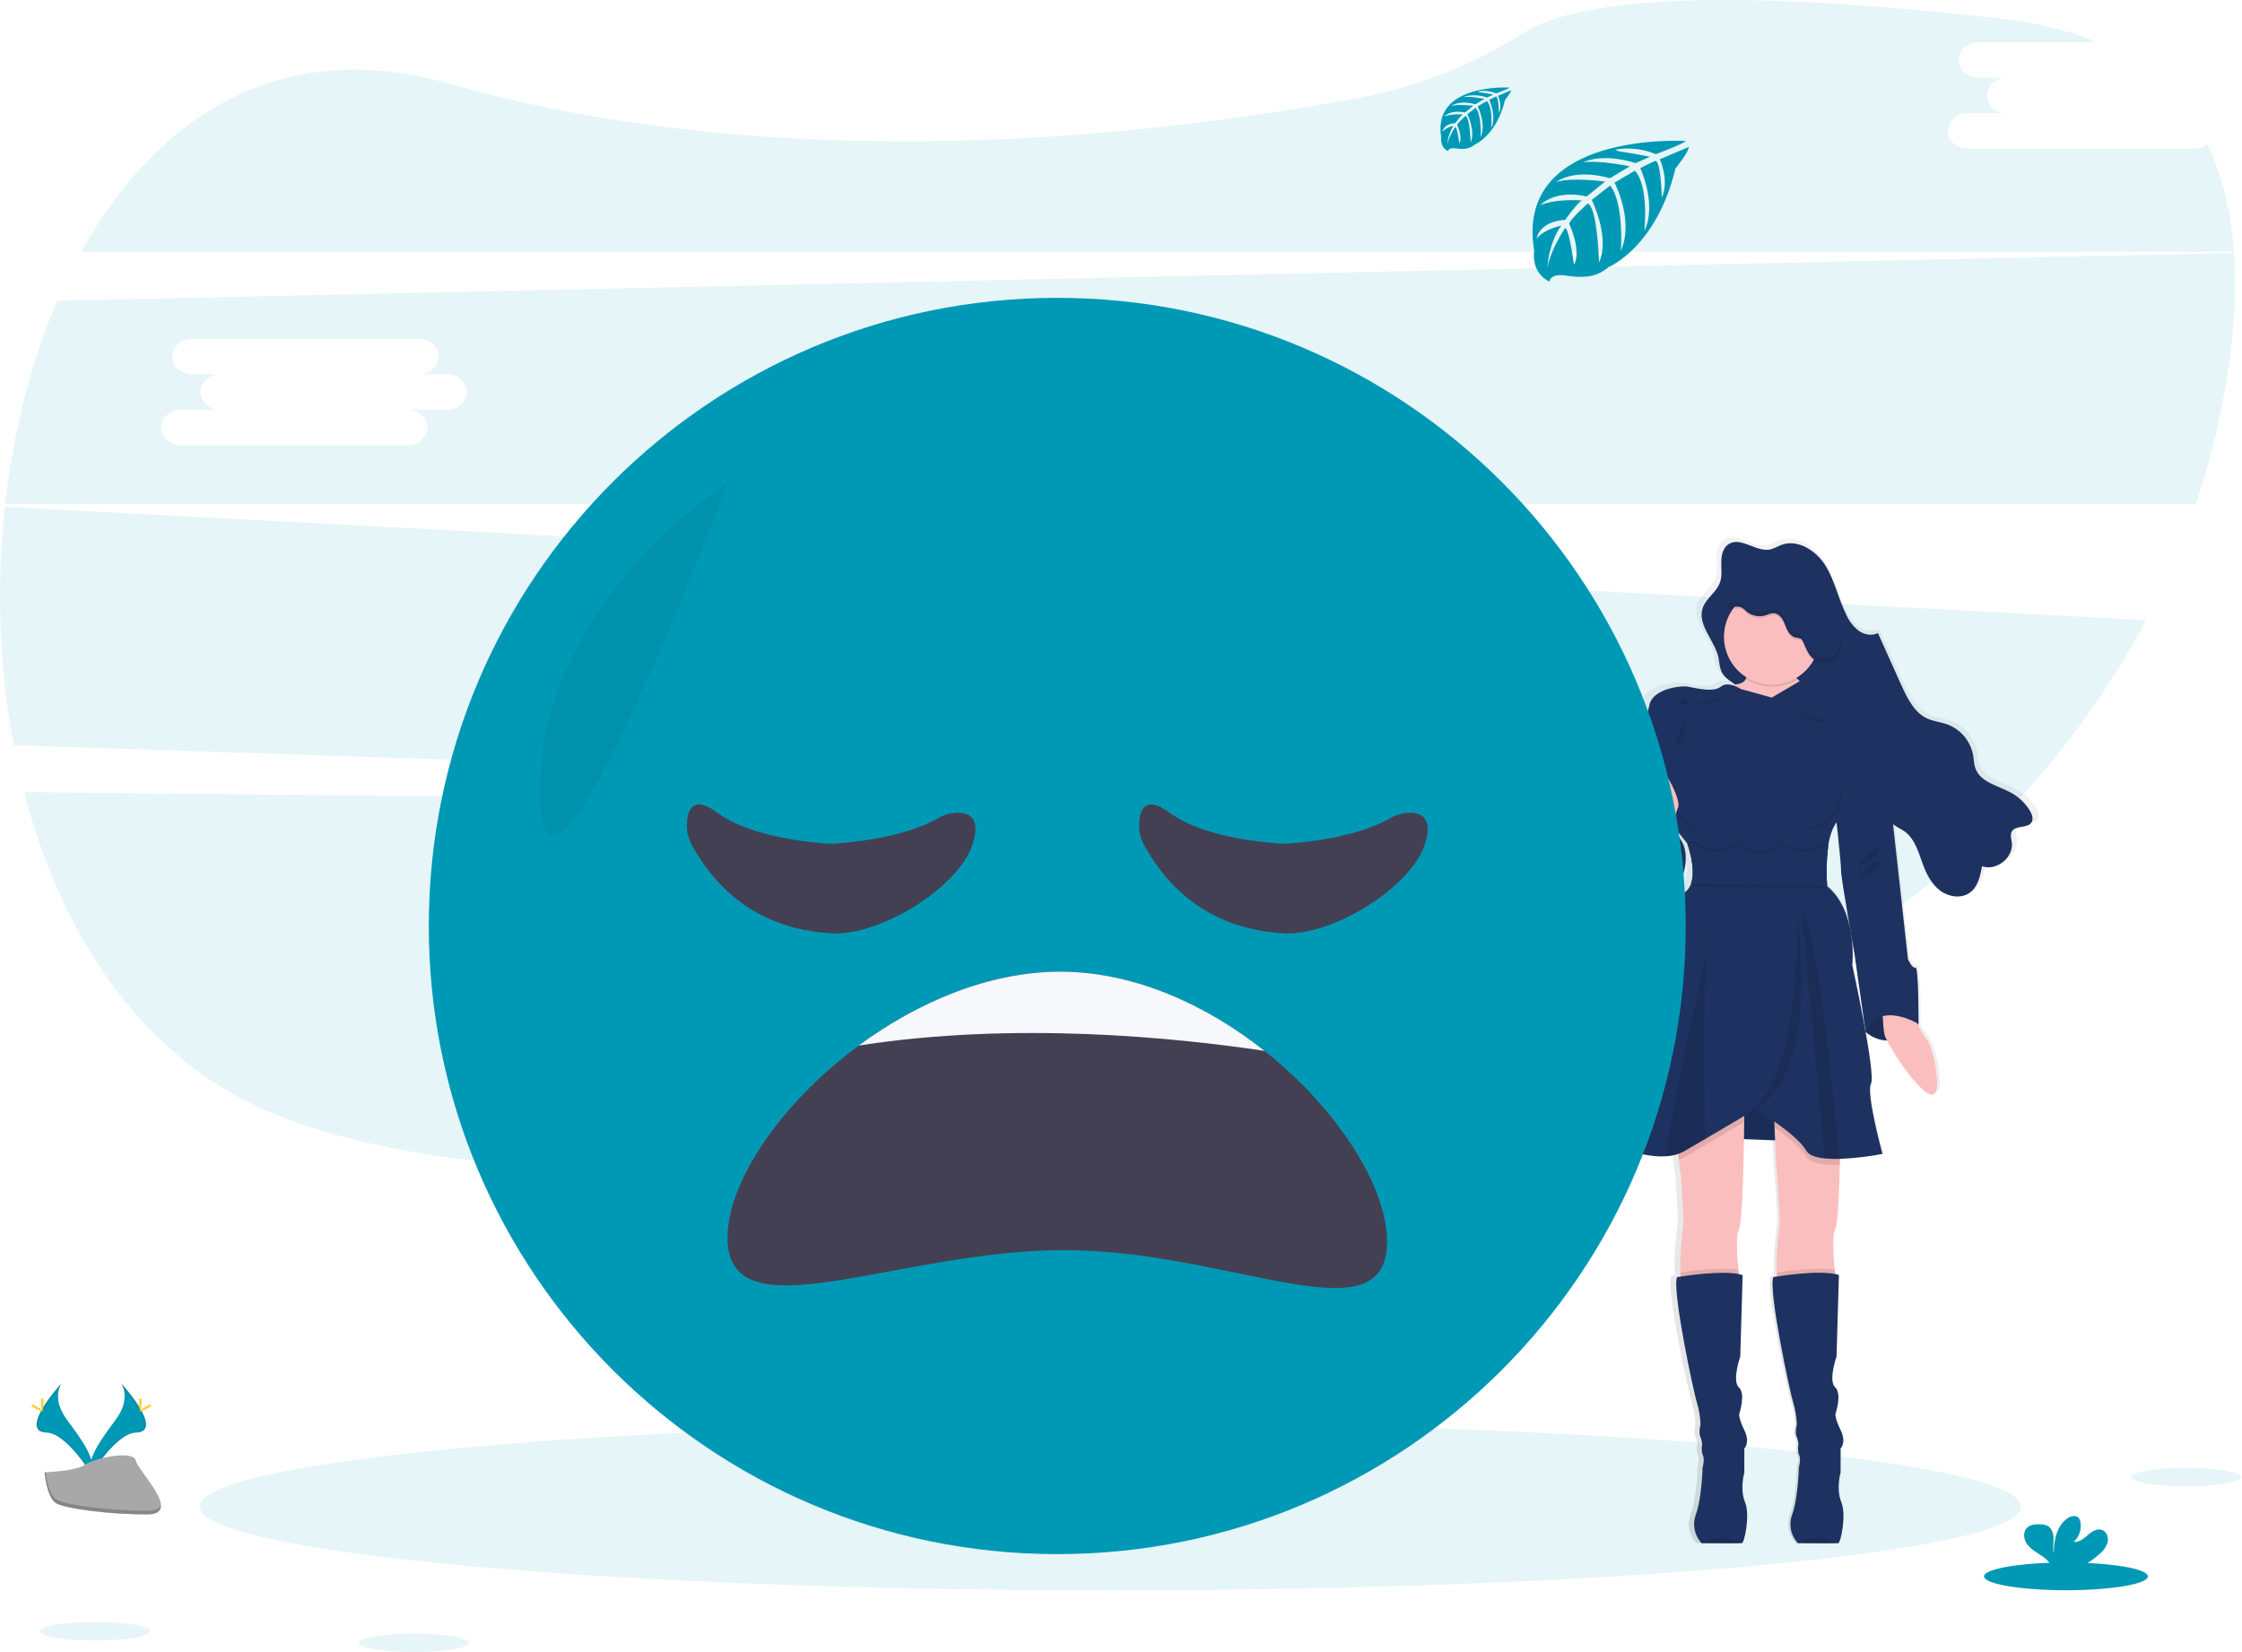<svg width="304" height="224" viewBox="0 0 304 224" fill="none" xmlns="http://www.w3.org/2000/svg">
<g clip-path="url(#clip0)">
<path opacity="0.1" d="M3.271 107.394C8.07 125.926 18.218 141.946 34.256 149.712C67.596 165.85 142.788 157.527 198.906 147.972C227.935 143.031 253.45 129.393 271.985 110.201L3.271 107.394Z" fill="#0099B5"/>
<path opacity="0.1" d="M297.551 20.161H266.76C265.298 20.161 264.1 19.079 264.1 17.756C264.1 16.434 265.298 15.349 266.76 15.349H272.085C270.621 15.349 269.425 14.267 269.425 12.942C269.425 11.617 270.621 10.537 272.085 10.537H268.284C266.82 10.537 265.622 9.455 265.622 8.13C265.622 6.805 266.82 5.726 268.284 5.726H284.355C280.789 4.227 276.621 3.161 271.817 2.601C227.994 -2.487 212.349 0.878 206.83 4.337C199.95 8.702 192.309 11.731 184.306 13.265C157.269 18.309 106.706 24.377 60.877 11.332C38.099 4.837 21.169 15.799 11.023 34.124H302.898C302.517 28.799 301.376 23.88 299.283 19.576C298.787 19.958 298.177 20.164 297.551 20.161Z" fill="#0099B5"/>
<path opacity="0.1" d="M0.661 68.712C-0.522 79.49 -0.12 90.383 1.854 101.044L272.192 109.986C279.633 102.272 285.956 93.554 290.975 84.086L0.661 68.712ZM107.583 91.777H102.26C103.724 91.777 104.922 92.862 104.922 94.184C104.922 95.506 103.724 96.589 102.26 96.589H71.469C70.007 96.589 68.809 95.506 68.809 94.184C68.809 92.862 70.007 91.777 71.469 91.777H76.794C75.33 91.777 74.134 90.695 74.134 89.372C74.134 88.05 75.33 86.965 76.794 86.965H72.991C71.527 86.965 70.328 85.883 70.328 84.561C70.328 83.238 71.527 82.153 72.991 82.153H103.782C105.246 82.153 106.442 83.235 106.442 84.561C106.442 85.886 105.246 86.965 103.782 86.965H107.583C109.047 86.965 110.243 88.047 110.243 89.372C110.243 90.697 109.047 91.777 107.583 91.777Z" fill="#0099B5"/>
<path opacity="0.1" d="M302.911 34.29L7.768 40.777C4.177 49.123 1.796 58.559 0.699 68.337H297.74C299.673 62.616 301.107 56.739 302.027 50.771C302.913 45.026 303.267 39.469 302.911 34.29ZM60.624 55.56H55.301C56.765 55.56 57.964 56.645 57.964 57.968C57.964 59.29 56.765 60.375 55.301 60.375H24.51C23.049 60.375 21.85 59.29 21.85 57.968C21.85 56.645 23.049 55.56 24.51 55.56H29.836C28.372 55.56 27.176 54.478 27.176 53.156C27.176 51.834 28.372 50.749 29.836 50.749H26.032C24.568 50.749 23.369 49.667 23.369 48.344C23.369 47.022 24.568 45.937 26.032 45.937H56.823C58.287 45.937 59.483 47.019 59.483 48.344C59.483 49.669 58.287 50.749 56.823 50.749H60.624C62.088 50.749 63.284 51.834 63.284 53.156C63.284 54.478 62.088 55.56 60.624 55.56Z" fill="#0099B5"/>
<path opacity="0.1" d="M150.566 215.627C218.755 215.627 274.033 210.545 274.033 204.276C274.033 198.006 218.755 192.924 150.566 192.924C82.376 192.924 27.098 198.006 27.098 204.276C27.098 210.545 82.376 215.627 150.566 215.627Z" fill="#0099B5"/>
<path d="M276.404 110.513C276.403 110.494 276.403 110.475 276.404 110.455C276.404 110.425 276.404 110.398 276.404 110.37C276.349 110.054 276.23 109.752 276.054 109.484C275.422 108.473 274.541 107.64 273.496 107.065C271.673 106.066 269.167 105.638 268.438 103.731C268.214 103.14 268.209 102.497 268.098 101.878C267.905 100.915 267.461 100.019 266.812 99.281C266.163 98.543 265.331 97.989 264.4 97.674C263.532 97.384 262.596 97.304 261.753 96.945C259.869 96.144 258.875 94.171 258.033 92.346C256.942 89.99 255.852 87.633 254.762 85.276C253.933 85.693 252.862 85.497 252.085 84.975C251.337 84.418 250.742 83.683 250.353 82.835C249.229 80.654 248.746 78.184 247.425 76.108C246.105 74.032 243.467 72.392 241.136 73.295C240.681 73.522 240.21 73.717 239.727 73.877C237.73 74.344 235.52 72.063 233.81 73.171C233.526 73.353 233.295 73.606 233.139 73.905C233.137 73.886 233.137 73.868 233.139 73.85C232.917 74.299 232.792 74.79 232.774 75.291C232.774 75.393 232.774 75.492 232.774 75.589C232.774 75.605 232.774 75.622 232.774 75.638C232.774 76.036 232.799 76.439 232.805 76.842C232.811 77.181 232.785 77.519 232.727 77.853V77.825C232.695 78.013 232.647 78.197 232.584 78.377C232.139 79.57 230.907 80.351 230.33 81.472V81.416C230.265 81.538 230.208 81.665 230.161 81.795C230.059 82.088 230.005 82.397 230.004 82.708C229.954 84.815 232.189 86.797 232.448 89.058C232.634 90.659 233.001 91.172 234.363 92.078L234.661 92.277C234.542 92.277 234.421 92.293 234.285 92.296C234.232 92.297 234.18 92.303 234.128 92.313C233.888 92.246 233.636 92.234 233.39 92.278C233.145 92.32 232.912 92.417 232.708 92.561C231.664 93.389 229.194 92.752 228.098 92.561C227.001 92.371 223.245 92.884 222.72 94.966C222.195 97.047 221.294 101.343 221.294 101.343C221.294 101.343 221.294 104.067 220.96 104.575C220.947 104.611 220.947 104.65 220.96 104.686C220.96 105.45 220.988 110.047 220.248 111.231C220.065 111.507 220.079 112.117 220.214 112.868C219.435 113.87 218.703 115.041 218.833 115.808C219.071 117.379 222.258 122.318 226.827 119.673C226.827 119.673 229.427 114.922 226.156 112.396L226.297 111.844C227.286 113.059 228.018 113.931 228.018 113.931C228.018 113.931 228.056 114.033 228.117 114.207H228.018C228.445 115.368 228.703 116.584 228.786 117.818C228.773 118.271 228.691 118.718 228.543 119.146H228.628C228.603 119.24 228.576 119.334 228.543 119.422C228.382 119.888 228.082 120.294 227.684 120.584C225.399 122.202 222.783 133.755 222.783 133.755C222.783 133.755 217.601 152.431 216.565 153.494C215.709 154.366 221.09 156.823 225.128 156.53C225.692 156.497 226.249 156.391 226.786 156.216C226.811 156.492 226.838 156.768 226.866 157.019C226.952 157.847 227.04 158.615 227.095 158.855C227.239 159.457 227.523 165.602 227.523 165.602C227.523 165.602 226.94 169.594 227.081 172.371C227.081 172.561 227.106 172.743 227.123 172.923L226.62 173C225.858 174.712 228.998 188.993 229.427 190.193C229.71 191.14 229.87 192.119 229.902 193.106C229.902 193.106 229.625 194.122 229.855 194.677C229.997 195.016 230.091 195.374 230.131 195.74C230.131 195.74 229.943 196.662 230.228 197.263C230.512 197.865 230.181 198.92 230.181 198.92C230.181 198.92 230.087 203.08 229.23 205.344C228.997 205.953 228.929 206.613 229.034 207.257C229.138 207.9 229.411 208.505 229.824 209.01C229.884 209.089 229.948 209.163 230.018 209.233C230.018 209.233 234.741 209.272 235.573 209.233H235.68C236.015 209.187 236.871 205.443 236.108 203.64C235.346 201.838 236.015 199.618 236.015 199.618V196.339C236.015 196.339 236.871 195.549 236.015 193.854C235.158 192.159 235.299 191.645 235.299 191.645C235.299 191.645 236.252 188.918 235.252 188.04C234.252 187.162 235.443 183.833 235.443 183.833L235.78 172.735C235.603 172.678 235.423 172.632 235.241 172.597C235.222 172.415 235.202 172.227 235.183 172.028C234.987 170.019 234.818 167.286 235.255 166.507C235.691 165.729 235.901 158.932 235.97 154.209L240.324 154.374C240.415 156.583 240.511 158.598 240.572 158.855C240.716 159.457 241.003 165.602 241.003 165.602C241.003 165.602 240.418 169.594 240.558 172.371C240.558 172.561 240.583 172.743 240.6 172.923L240.097 173C239.335 174.712 242.475 188.993 242.904 190.193C243.187 191.14 243.348 192.119 243.381 193.106C243.381 193.106 243.105 194.122 243.332 194.677C243.475 195.016 243.568 195.374 243.608 195.74C243.608 195.74 243.42 196.662 243.705 197.263C243.989 197.865 243.658 198.92 243.658 198.92C243.658 198.92 243.564 203.08 242.707 205.344C242.478 205.954 242.414 206.614 242.522 207.256C242.629 207.899 242.905 208.502 243.321 209.004C243.38 209.083 243.445 209.158 243.514 209.228C243.514 209.228 248.238 209.267 249.069 209.228H249.177C249.511 209.181 250.367 205.438 249.605 203.635C248.842 201.832 249.511 199.613 249.511 199.613V196.339C249.511 196.339 250.367 195.549 249.511 193.854C248.655 192.159 248.796 191.645 248.796 191.645C248.796 191.645 249.749 188.918 248.749 188.04C247.749 187.162 248.939 183.833 248.939 183.833L249.282 172.735C249.101 172.677 248.916 172.631 248.729 172.597C248.71 172.415 248.691 172.227 248.671 172.028C248.475 170.019 248.307 167.286 248.743 166.507C249.094 165.87 249.296 161.762 249.387 157.751C249.387 157.474 249.387 157.198 249.409 156.922C251.409 156.839 253.401 156.616 255.37 156.254C255.37 156.254 253.041 148.025 253.754 146.686C254.06 146.109 253.618 143.036 253.014 139.726C253.857 140.409 254.906 140.788 255.991 140.803C257.033 142.805 260.201 147.409 261.985 148.119C264.079 148.947 262.507 141.604 261.51 140.541C261.038 139.96 260.641 139.323 260.328 138.644C260.356 138.611 260.386 138.583 260.414 138.553C260.441 138.523 260.463 130.741 259.985 130.881C259.508 131.022 258.939 129.725 258.939 129.725L257.464 116.786L256.845 111.369C257.361 111.75 257.975 111.993 258.502 112.371C259.939 113.423 260.408 115.27 261.038 116.904C261.557 118.249 262.286 119.582 263.482 120.427C264.679 121.272 266.433 121.495 267.626 120.639C268.731 119.836 269.057 118.387 269.3 117.064C271.305 117.768 273.739 115.886 273.479 113.829C273.416 113.321 273.228 112.766 273.493 112.322C274.023 111.444 275.703 111.954 276.255 111.088C276.348 110.938 276.396 110.764 276.393 110.588C276.402 110.549 276.404 110.533 276.404 110.513ZM249.58 117.63C249.55 118.125 250.229 122.094 250.782 125.236C250.329 123.279 249.42 121.189 247.63 119.756C247.63 119.756 247.63 119.657 247.608 119.48H247.63C247.63 119.48 247.555 118.69 247.544 117.567C247.547 116.571 247.621 115.576 247.765 114.591V114.566H247.729C247.729 114.483 247.751 114.398 247.765 114.315C247.875 113.483 248.101 112.671 248.436 111.902C248.585 111.601 248.756 111.311 248.947 111.035C249.243 113.705 249.608 117.131 249.58 117.63ZM251.066 126.829C251.309 128.184 251.483 129.137 251.483 129.137L252.95 139.202V139.249C252.16 135 251.152 130.522 251.152 130.522C251.255 129.292 251.226 128.053 251.066 126.829Z" fill="url(#paint0_linear)"/>
<path d="M233.089 89.61C232.813 87.059 230.05 84.859 230.879 82.433C231.329 81.11 232.738 80.301 233.213 78.987C233.528 78.12 233.387 77.168 233.39 76.246C233.393 75.324 233.608 74.294 234.376 73.784C236.033 72.679 238.166 74.951 240.1 74.487C240.567 74.328 241.022 74.134 241.461 73.908C243.718 73.01 246.27 74.645 247.538 76.71C248.806 78.775 249.281 81.237 250.37 83.407C250.741 84.245 251.317 84.977 252.044 85.535C252.795 86.055 253.822 86.251 254.635 85.836L257.797 92.876C258.626 94.69 259.576 96.655 261.388 97.453C262.2 97.809 263.106 97.889 263.946 98.179C264.859 98.501 265.671 99.056 266.301 99.79C266.931 100.525 267.358 101.411 267.537 102.361C267.645 102.98 267.648 103.62 267.866 104.208C268.57 106.108 270.993 106.533 272.758 107.521C273.779 108.097 274.635 108.924 275.244 109.926C275.52 110.403 275.758 111.03 275.462 111.499C274.929 112.36 273.308 111.853 272.794 112.728C272.534 113.169 272.716 113.721 272.794 114.229C273.045 116.275 270.689 118.15 268.75 117.448C268.515 118.765 268.197 120.209 267.131 121.007C265.985 121.863 264.286 121.636 263.129 120.797C261.971 119.958 261.27 118.63 260.767 117.291C260.156 115.662 259.701 113.824 258.311 112.777C257.808 112.402 257.206 112.159 256.715 111.781C255.61 110.936 255.057 109.542 254.662 108.192C254.151 106.508 253.745 104.777 253.005 103.187C252.265 101.597 251.093 100.117 249.488 99.391C247.983 98.715 246.248 98.759 244.693 98.21C242.017 97.265 240.036 95.016 237.373 93.955C236.522 93.598 235.715 93.142 234.97 92.597C233.63 91.716 233.266 91.206 233.089 89.61Z" fill="#1E3261"/>
<g opacity="0.1">
<path opacity="0.1" d="M233.338 78.446C233.395 78.338 233.445 78.226 233.487 78.112C233.799 77.245 233.661 76.293 233.664 75.371C233.664 75.063 233.692 74.756 233.749 74.454C233.495 74.999 233.371 75.597 233.388 76.199C233.385 76.941 233.473 77.72 233.338 78.446Z" fill="black"/>
<path opacity="0.1" d="M267.391 120.14C266.245 120.993 264.546 120.769 263.388 119.927C262.231 119.085 261.527 117.763 261.038 116.418C260.427 114.79 259.974 112.951 258.582 111.905C258.082 111.529 257.477 111.284 256.988 110.908C255.883 110.063 255.331 108.669 254.933 107.333C254.422 105.649 254.019 103.918 253.276 102.328C252.533 100.738 251.367 99.258 249.759 98.532C248.257 97.856 246.522 97.9 244.967 97.351C242.287 96.407 240.307 94.157 237.647 93.097C236.795 92.738 235.988 92.282 235.241 91.738C233.932 90.836 233.584 90.325 233.39 88.732C233.114 86.341 230.683 84.257 231.062 82.004C231 82.126 230.946 82.252 230.899 82.38C230.07 84.809 232.832 87.009 233.108 89.558C233.288 91.15 233.661 91.661 234.959 92.564C235.706 93.108 236.513 93.563 237.365 93.922C240.025 94.982 242.006 97.235 244.685 98.176C246.24 98.728 247.975 98.681 249.478 99.358C251.085 100.084 252.24 101.566 252.994 103.154C253.748 104.741 254.151 106.466 254.651 108.159C255.057 109.495 255.591 110.889 256.706 111.734C257.206 112.109 257.811 112.355 258.3 112.73C259.681 113.776 260.146 115.615 260.756 117.244C261.259 118.583 261.963 119.908 263.12 120.747C264.278 121.586 265.977 121.813 267.123 120.96C267.855 120.407 268.228 119.565 268.474 118.663C268.255 119.245 267.881 119.756 267.391 120.14Z" fill="black"/>
<path opacity="0.1" d="M273.067 111.86C272.961 112.058 272.915 112.283 272.934 112.506C273.558 111.891 274.967 112.252 275.459 111.46C275.573 111.264 275.618 111.036 275.586 110.811C274.945 111.419 273.536 111.057 273.067 111.86Z" fill="black"/>
<path opacity="0.1" d="M269.009 116.581C268.957 116.857 268.904 117.153 268.838 117.44C270.528 117.967 272.481 116.611 272.758 114.9C272.086 116.217 270.429 117.097 269.009 116.581Z" fill="black"/>
</g>
<path d="M236.658 90.938C236.658 90.938 237.578 92.793 234.862 92.831C232.147 92.87 236.611 104.879 236.611 104.879L241.124 110.621L246.74 107.584L247.063 99.208L247.478 94.148C247.478 94.148 242.229 92.445 243.196 90.192C244.163 87.939 236.658 90.938 236.658 90.938Z" fill="#FBBEBE"/>
<path d="M252.957 139.9C252.957 139.9 256.272 143.16 260.139 138.835L257.169 135.685H253.413L252.957 139.9Z" fill="#1E3261"/>
<path opacity="0.1" d="M253.317 135.685L252.861 139.9C252.861 139.9 256.176 143.16 260.043 138.835" fill="black"/>
<path d="M258.893 136.259C258.893 136.259 260.227 139.757 261.194 140.814C262.161 141.871 263.68 149.187 261.655 148.359C259.631 147.531 255.763 141.366 255.531 140.309C255.299 139.252 255.211 136.259 255.211 136.259H258.893Z" fill="#FBBEBE"/>
<path d="M229.938 154.203L247.798 154.893L245.727 147.346L236.73 147.164L229.938 154.203Z" fill="#1E3261"/>
<path opacity="0.1" d="M232.42 154.203L250.284 154.893L248.212 147.346L239.212 147.164L232.42 154.203Z" fill="black"/>
<path d="M235.782 166.662C235.36 167.448 235.523 170.17 235.713 172.183C235.835 173.464 235.967 174.449 235.967 174.449C235.967 174.449 229.291 176.52 228.28 174.726C228.023 174.27 227.896 173.472 227.852 172.536C227.714 169.776 228.28 165.798 228.28 165.798C228.28 165.798 228.004 159.68 227.866 159.081C227.81 158.841 227.725 158.079 227.642 157.253C227.52 156.028 227.404 154.664 227.404 154.664L236.52 149.833C236.52 149.833 236.52 150.738 236.503 152.132C236.453 156.511 236.307 165.695 235.782 166.662Z" fill="#FBBEBE"/>
<path opacity="0.1" d="M235.967 174.449C235.967 174.449 229.291 176.52 228.28 174.726C228.023 174.27 227.896 173.472 227.852 172.536C229.233 172.327 233.437 171.747 235.713 172.183C235.835 173.464 235.967 174.449 235.967 174.449Z" fill="black"/>
<path d="M236.196 209.233H236.091C235.287 209.264 230.719 209.233 230.719 209.233C230.652 209.163 230.589 209.09 230.531 209.012C230.127 208.507 229.86 207.906 229.756 207.268C229.652 206.63 229.715 205.976 229.937 205.368C230.766 203.113 230.857 198.972 230.857 198.972C230.857 198.972 231.18 197.915 230.904 197.316C230.628 196.717 230.81 195.797 230.81 195.797C230.767 195.434 230.674 195.078 230.534 194.74C230.304 194.188 230.581 193.175 230.581 193.175C230.549 192.193 230.394 191.219 230.119 190.276C229.705 189.081 226.666 174.863 227.404 173.16C227.404 173.16 233.848 172.056 236.29 172.884L235.967 183.927C235.967 183.927 234.815 187.239 235.782 188.114C236.749 188.99 235.829 191.703 235.829 191.703C235.829 191.703 235.691 192.208 236.519 193.912C237.348 195.615 236.519 196.396 236.519 196.396V199.662C236.519 199.662 235.876 201.871 236.611 203.665C237.345 205.459 236.519 209.175 236.196 209.233Z" fill="#1E3261"/>
<path d="M248.845 166.662C248.422 167.449 248.585 170.171 248.776 172.183C248.897 173.464 249.03 174.45 249.03 174.45C249.03 174.45 242.353 176.52 241.342 174.726C241.086 174.27 240.958 173.472 240.914 172.536C240.776 169.776 241.342 165.798 241.342 165.798C241.342 165.798 241.066 159.68 240.928 159.081C240.854 158.758 240.724 155.677 240.621 152.914C240.536 150.556 240.467 148.425 240.467 148.425L249.582 149.833C249.582 149.833 249.582 153.839 249.469 157.955C249.37 161.947 249.184 166.038 248.845 166.662Z" fill="#FBBEBE"/>
<path opacity="0.1" d="M249.03 174.449C249.03 174.449 242.353 176.52 241.342 174.726C241.085 174.27 240.958 173.472 240.914 172.536C242.295 172.327 246.499 171.747 248.775 172.183C248.897 173.464 249.03 174.449 249.03 174.449Z" fill="black"/>
<path d="M249.259 209.233H249.154C248.35 209.264 243.782 209.233 243.782 209.233C243.715 209.163 243.652 209.09 243.594 209.012C243.19 208.507 242.923 207.906 242.819 207.268C242.715 206.63 242.778 205.976 243 205.368C243.829 203.102 243.911 198.961 243.911 198.961C243.911 198.961 244.235 197.904 243.958 197.305C243.682 196.705 243.865 195.786 243.865 195.786C243.822 195.423 243.729 195.067 243.588 194.729C243.359 194.177 243.635 193.164 243.635 193.164C243.604 192.182 243.449 191.208 243.174 190.265C242.76 189.07 239.721 174.852 240.459 173.149C240.459 173.149 246.903 172.045 249.345 172.873L249.022 183.915C249.022 183.915 247.87 187.228 248.837 188.103C249.803 188.978 248.884 191.692 248.884 191.692C248.884 191.692 248.745 192.197 249.574 193.901C250.403 195.604 249.574 196.385 249.574 196.385V199.651C249.574 199.651 248.931 201.86 249.665 203.654C250.4 205.448 249.582 209.175 249.259 209.233Z" fill="#1E3261"/>
<path opacity="0.1" d="M240.249 93.108C243.834 93.108 246.74 90.203 246.74 86.62C246.74 83.037 243.834 80.133 240.249 80.133C236.664 80.133 233.758 83.037 233.758 86.62C233.758 90.203 236.664 93.108 240.249 93.108Z" fill="black"/>
<path d="M240.249 92.832C243.834 92.832 246.74 89.927 246.74 86.344C246.74 82.761 243.834 79.857 240.249 79.857C236.664 79.857 233.758 82.761 233.758 86.344C233.758 89.927 236.664 92.832 240.249 92.832Z" fill="#FBBEBE"/>
<path opacity="0.1" d="M227.404 154.664L236.52 149.833C236.52 149.833 236.52 150.738 236.503 152.132C235.172 152.928 233.164 154.123 231.233 155.252C230.183 155.868 229.158 156.464 228.28 156.964C228.076 157.074 227.862 157.167 227.642 157.24C227.52 156.028 227.404 154.664 227.404 154.664Z" fill="black"/>
<path opacity="0.1" d="M249.581 149.822C249.581 149.822 249.581 153.827 249.468 157.943H249.435C248.753 157.968 248.072 157.947 247.393 157.88C246.203 157.753 245.25 157.438 244.907 156.814C244.214 155.6 242.272 154.054 240.631 152.903C240.546 150.545 240.477 148.414 240.477 148.414L249.581 149.822Z" fill="black"/>
<path d="M247.885 114.737C247.654 116.534 247.61 118.35 247.753 120.156C251.94 123.607 251.159 130.876 251.159 130.876C251.159 130.876 254.382 145.601 253.692 146.935C253.001 148.268 255.255 156.459 255.255 156.459C253.334 156.823 251.389 157.046 249.435 157.127C248.754 157.151 248.072 157.13 247.394 157.063C246.203 156.936 245.25 156.622 244.908 155.998C243.62 153.745 238.049 150.385 238.049 150.385C238.049 150.385 234.519 152.5 231.232 154.424C230.182 155.04 229.157 155.636 228.279 156.136C227.566 156.514 226.778 156.729 225.972 156.768C222.064 157.058 216.857 154.612 217.686 153.745C218.699 152.685 223.718 134.098 223.718 134.098C223.718 134.098 226.249 122.594 228.458 120.985C228.846 120.692 229.135 120.289 229.287 119.828C230.044 117.727 228.779 114.359 228.779 114.359C228.779 114.359 221.644 105.572 221.964 105.064C222.285 104.556 222.287 101.845 222.287 101.845C222.287 101.845 223.163 97.566 223.669 95.496C224.174 93.425 227.812 92.917 228.87 93.102C229.928 93.287 232.32 93.93 233.331 93.102C234.342 92.274 236.049 93.425 236.049 93.425L240.242 94.579L244.013 92.371C244.013 92.371 247.791 92.564 248.115 93.069C248.438 93.574 253.41 94.543 253.41 94.543C255.94 96.244 255.849 104.344 255.849 104.344C255.849 104.344 249.772 109.633 248.529 112.349C248.207 113.113 247.991 113.916 247.885 114.737Z" fill="#1E3261"/>
<path d="M254.473 103.223L255.855 104.327L257.283 117.164L258.708 130.048C258.708 130.048 259.26 131.337 259.722 131.199C260.183 131.061 260.136 138.835 260.136 138.835C260.136 138.835 254.849 135.585 252.954 139.9L251.479 129.496C251.479 129.496 249.59 118.867 249.637 118.039C249.684 117.211 248.67 108.239 248.67 108.239L254.473 103.223Z" fill="#1E3261"/>
<path d="M222.984 103.822L221.97 105.064C221.97 105.064 222.064 110.4 221.279 111.689C220.495 112.979 223.445 120.523 224.55 120.062C225.655 119.601 228.141 107.824 228.141 107.686C228.141 107.548 222.984 103.822 222.984 103.822Z" fill="#1E3261"/>
<path d="M222.893 111.413C222.893 111.413 219.669 114.679 219.898 116.245C220.128 117.81 223.213 122.727 227.633 120.085C227.633 120.085 231.732 112.38 222.893 111.413Z" fill="#1E3261"/>
<path opacity="0.1" d="M236.092 209.241C235.288 209.272 230.719 209.241 230.719 209.241C230.652 209.171 230.59 209.098 230.531 209.021C231.7 208.623 234.224 208.027 236.092 209.241Z" fill="black"/>
<path opacity="0.1" d="M249.16 209.241C248.356 209.272 243.787 209.241 243.787 209.241C243.721 209.171 243.658 209.098 243.6 209.021C244.763 208.623 247.287 208.027 249.16 209.241Z" fill="black"/>
<path opacity="0.1" d="M231.557 128.319C230.853 135.072 231.085 148.472 231.231 154.424C230.182 155.04 229.157 155.636 228.279 156.136C227.566 156.513 226.778 156.729 225.972 156.768C225.679 154.968 229.734 136.48 231.557 128.319Z" fill="black"/>
<path opacity="0.1" d="M232.42 124.487C232.401 124.584 232.067 126.053 231.559 128.319C231.757 126.384 232.034 124.995 232.42 124.487Z" fill="black"/>
<path opacity="0.1" d="M243.635 123.759C243.635 123.759 247.549 148.329 235.959 151.365C235.956 151.354 243.978 150.137 243.635 123.759Z" fill="black"/>
<path opacity="0.1" d="M249.436 157.127C248.755 157.151 248.073 157.13 247.394 157.063L244.268 123.469C246.262 124.772 248.649 148.613 249.436 157.127Z" fill="black"/>
<path opacity="0.1" d="M235.415 82.529C235.622 82.513 235.831 82.534 236.031 82.593C236.324 82.739 236.588 82.937 236.81 83.178C237.17 83.479 237.601 83.683 238.061 83.773C238.522 83.862 238.998 83.833 239.445 83.689C239.76 83.548 240.094 83.455 240.436 83.412C240.964 83.412 241.42 83.799 241.693 84.241C241.967 84.682 242.108 85.207 242.342 85.679C242.577 86.151 242.953 86.598 243.469 86.714C243.717 86.724 243.961 86.78 244.188 86.88C244.327 86.993 244.433 87.14 244.497 87.308C244.928 88.238 245.27 89.337 246.19 89.792C246.529 89.949 246.897 90.029 247.27 90.027C247.65 90.055 248.03 89.986 248.375 89.828C248.715 89.638 248.996 89.359 249.187 89.019C249.762 88.07 249.828 86.894 249.693 85.792C249.524 84.403 249.029 83.073 248.248 81.911C247.425 80.736 246.305 79.8 245.002 79.199C243.699 78.598 242.26 78.353 240.832 78.49C240.333 78.546 239.839 78.639 239.354 78.766C237.597 79.236 235.873 80.114 234.807 81.585C234.549 81.952 234.266 82.301 233.959 82.628C234.442 82.582 234.929 82.54 235.415 82.529Z" fill="black"/>
<path d="M235.415 82.253C235.622 82.237 235.831 82.258 236.031 82.317C236.324 82.463 236.588 82.661 236.81 82.902C237.17 83.203 237.601 83.407 238.061 83.497C238.522 83.586 238.998 83.557 239.445 83.412C239.76 83.272 240.094 83.179 240.436 83.136C240.964 83.136 241.42 83.523 241.693 83.965C241.967 84.406 242.108 84.931 242.342 85.403C242.577 85.875 242.953 86.322 243.469 86.438C243.717 86.448 243.961 86.504 244.188 86.604C244.327 86.717 244.433 86.864 244.497 87.032C244.928 87.962 245.27 89.061 246.19 89.516C246.529 89.673 246.897 89.753 247.27 89.751C247.65 89.779 248.03 89.71 248.375 89.552C248.715 89.362 248.996 89.082 249.187 88.743C249.762 87.794 249.828 86.618 249.693 85.516C249.524 84.127 249.029 82.797 248.248 81.635C247.425 80.46 246.305 79.524 245.002 78.923C243.699 78.322 242.26 78.077 240.832 78.214C240.333 78.27 239.839 78.363 239.354 78.49C237.597 78.96 235.873 79.838 234.807 81.309C234.549 81.676 234.266 82.025 233.959 82.352C234.442 82.305 234.929 82.264 235.415 82.253Z" fill="#1E3261"/>
<path opacity="0.1" d="M228.371 97.701C228.371 97.701 228.694 100.28 227.589 100.923C226.484 101.566 228.371 97.701 228.371 97.701Z" fill="black"/>
<path opacity="0.1" d="M251.803 117.672C251.803 117.672 254.427 113.807 254.797 114.911C255.167 116.015 251.803 117.672 251.803 117.672Z" fill="black"/>
<path opacity="0.1" d="M251.988 118.958C251.988 118.958 254.577 115.783 254.825 117.026C255.074 118.268 251.988 118.958 251.988 118.958Z" fill="black"/>
<path opacity="0.1" d="M244.386 115.179C243.448 115.192 242.532 114.891 241.784 114.323H241.558C240.783 115.031 239.765 115.413 238.716 115.392C238.17 115.404 237.627 115.306 237.121 115.103C236.614 114.9 236.154 114.596 235.768 114.21H235.467C234.672 114.857 233.673 115.202 232.647 115.184C231.622 115.165 230.636 114.784 229.865 114.108L228.785 114.089C228.785 114.089 230.05 117.457 229.293 119.557L247.754 119.886C247.611 118.08 247.655 116.264 247.886 114.467V114.442L246.872 114.423C246.143 114.928 245.274 115.193 244.386 115.179Z" fill="black"/>
<path opacity="0.1" d="M244.386 115.731C243.448 115.744 242.532 115.443 241.784 114.875H241.558C240.783 115.583 239.765 115.965 238.716 115.944C238.17 115.956 237.627 115.858 237.121 115.655C236.614 115.452 236.154 115.148 235.768 114.762H235.467C234.672 115.409 233.673 115.754 232.647 115.736C231.622 115.717 230.636 115.336 229.865 114.66L228.785 114.641C228.785 114.641 230.05 118.009 229.293 120.109L247.754 120.438C247.611 118.632 247.655 116.816 247.886 115.019V114.994L246.872 114.975C246.143 115.48 245.274 115.745 244.386 115.731Z" fill="black"/>
<path d="M244.386 115.455C243.448 115.468 242.532 115.167 241.784 114.599H241.558C240.783 115.307 239.765 115.689 238.716 115.668C238.17 115.68 237.627 115.582 237.121 115.379C236.614 115.176 236.154 114.872 235.768 114.486H235.467C234.672 115.133 233.673 115.478 232.647 115.46C231.622 115.441 230.636 115.06 229.865 114.384L228.785 114.365C228.785 114.365 230.05 117.733 229.293 119.833L247.754 120.162C247.611 118.356 247.655 116.54 247.886 114.743V114.718L246.872 114.699C246.143 115.204 245.274 115.469 244.386 115.455Z" fill="#1E3261"/>
<path opacity="0.1" d="M243.566 97.047C243.566 97.047 247.453 97.296 247.478 97.848C247.503 98.4 243.566 97.047 243.566 97.047Z" fill="black"/>
<path opacity="0.1" d="M234.124 94.692C234.124 94.692 230.238 94.941 230.213 95.493C230.188 96.045 234.124 94.692 234.124 94.692Z" fill="black"/>
<path opacity="0.1" d="M248.977 105.98C248.939 105.953 248.9 105.931 248.861 105.906C249.856 106.8 249.69 108.755 248.469 110.367C247.248 111.979 245.395 112.65 244.268 111.927C244.303 111.957 244.334 111.99 244.373 112.021C245.477 112.865 247.411 112.203 248.687 110.535C249.963 108.868 250.088 106.828 248.977 105.98Z" fill="black"/>
<path opacity="0.1" d="M227.627 110.16C226.643 108.388 226.77 106.43 227.884 105.688C227.842 105.707 227.798 105.724 227.756 105.746C226.536 106.425 226.375 108.46 227.386 110.293C228.397 112.126 230.22 113.053 231.441 112.385C231.482 112.362 231.52 112.336 231.557 112.308C230.339 112.86 228.61 111.932 227.627 110.16Z" fill="black"/>
<path opacity="0.1" d="M228.943 95.214L228.587 95.766L227.678 95.283L228.156 94.549C228.472 94.698 228.743 94.927 228.943 95.214Z" fill="black"/>
<path d="M223.169 115.645C223.169 115.645 223.979 111.841 222.893 110.632C221.807 109.423 222.155 103.084 223.813 103.222C225.47 103.36 227.956 108.374 227.542 109.434C227.128 110.494 225.561 115.921 225.561 115.921L223.169 115.645Z" fill="#FBBEBE"/>
<path opacity="0.1" d="M249.159 88.199C248.968 88.538 248.687 88.818 248.347 89.008C248.001 89.166 247.621 89.235 247.242 89.207C246.869 89.209 246.501 89.129 246.162 88.972C245.242 88.514 244.9 87.415 244.469 86.488C244.414 86.32 244.317 86.17 244.187 86.052C243.963 85.95 243.723 85.891 243.477 85.878C242.961 85.762 242.588 85.312 242.35 84.842C242.113 84.373 241.972 83.854 241.701 83.404C241.43 82.954 240.972 82.559 240.444 82.576C240.101 82.621 239.766 82.719 239.453 82.866C239.006 83.009 238.53 83.037 238.069 82.947C237.608 82.858 237.178 82.653 236.817 82.352C236.596 82.111 236.332 81.913 236.038 81.767C235.839 81.709 235.63 81.687 235.423 81.704C235.105 81.704 234.79 81.734 234.472 81.759C234.315 81.965 234.146 82.162 233.967 82.35C234.45 82.308 234.936 82.267 235.423 82.256C235.63 82.239 235.839 82.261 236.038 82.319C236.332 82.465 236.596 82.663 236.817 82.904C237.178 83.205 237.608 83.41 238.069 83.499C238.53 83.589 239.006 83.561 239.453 83.418C239.766 83.271 240.101 83.174 240.444 83.128C240.972 83.128 241.428 83.514 241.701 83.956C241.975 84.398 242.115 84.922 242.35 85.394C242.585 85.867 242.961 86.314 243.477 86.43C243.723 86.443 243.963 86.502 244.187 86.604C244.326 86.716 244.433 86.864 244.497 87.031C244.927 87.962 245.27 89.061 246.19 89.516C246.528 89.673 246.897 89.753 247.27 89.751C247.649 89.778 248.029 89.71 248.375 89.552C248.715 89.362 248.996 89.082 249.187 88.743C249.616 87.963 249.808 87.074 249.739 86.187C249.718 86.896 249.519 87.588 249.159 88.199Z" fill="black"/>
<path d="M224.392 118.663C225.765 118.663 226.878 117.909 226.878 116.979C226.878 116.049 225.765 115.295 224.392 115.295C223.019 115.295 221.906 116.049 221.906 116.979C221.906 117.909 223.019 118.663 224.392 118.663Z" fill="#1E3261"/>
<path d="M143.359 210.716C190.422 210.716 228.574 172.586 228.574 125.55C228.574 78.515 190.422 40.385 143.359 40.385C96.295 40.385 58.143 78.515 58.143 125.55C58.143 172.586 96.295 210.716 143.359 210.716Z" fill="#0099B5"/>
<path d="M188.072 168.349C188.072 181.793 166.924 169.497 144.252 169.497C121.579 169.497 98.647 181.285 98.647 167.841C98.647 160.174 105.955 149.513 116.441 141.769C124.341 135.933 134.042 131.754 143.787 131.754C153.809 131.754 163.626 136.278 171.457 142.49C181.34 150.322 188.072 160.845 188.072 168.349Z" fill="#444053"/>
<path d="M171.455 142.484C159.403 140.67 137.606 138.459 116.441 141.763C124.341 135.928 134.043 131.748 143.788 131.748C153.807 131.748 163.624 136.273 171.455 142.484Z" fill="#F6F8FB"/>
<path opacity="0.05" d="M98.647 65.433C98.647 65.433 72.977 81.833 73.187 107.488C73.397 133.142 98.647 65.433 98.647 65.433Z" fill="black"/>
<path d="M228.541 19.112C228.541 19.112 205.283 17.712 208.026 34C208.026 34 207.473 36.877 210.092 38.185C210.092 38.185 210.133 36.979 212.476 37.387C213.31 37.527 214.159 37.568 215.003 37.509C216.144 37.431 217.228 36.983 218.091 36.233C218.091 36.233 224.63 33.536 227.174 22.855C227.174 22.855 229.055 20.525 228.98 19.929L225.055 21.602C225.055 21.602 226.395 24.432 225.331 26.784C225.331 26.784 225.204 21.707 224.45 21.814C224.298 21.839 222.412 22.795 222.412 22.795C222.412 22.795 224.718 27.725 222.964 31.306C222.964 31.306 223.624 25.232 221.677 23.151L218.914 24.763C218.914 24.763 221.61 29.854 219.782 34.008C219.782 34.008 220.251 27.637 218.334 25.155L215.829 27.107C215.829 27.107 218.362 32.126 216.818 35.571C216.818 35.571 216.616 28.153 215.288 27.593C215.288 27.593 213.097 29.525 212.763 30.317C212.763 30.317 214.498 33.959 213.423 35.88C213.423 35.88 212.763 30.938 212.222 30.911C212.222 30.911 210.039 34.185 209.81 36.432C209.81 36.432 209.907 33.092 211.691 30.599C211.691 30.599 209.581 30.96 208.352 32.33C208.352 32.33 208.691 30.014 212.219 29.812C212.219 29.812 214.023 27.328 214.506 27.178C214.506 27.178 210.984 26.883 208.849 27.83C208.849 27.83 210.727 25.646 215.15 26.637L217.636 24.622C217.636 24.622 213 23.987 211.034 24.688C211.034 24.688 213.296 22.756 218.301 24.164L220.994 22.554C220.994 22.554 217.042 21.704 214.685 22.002C214.685 22.002 217.172 20.663 221.782 22.116L223.715 21.251C223.715 21.251 220.818 20.683 219.97 20.594C219.122 20.506 219.077 20.269 219.077 20.269C220.918 19.97 222.805 20.189 224.527 20.901C224.527 20.901 228.61 19.369 228.541 19.112Z" fill="#0099B5"/>
<path d="M204.686 11.871C204.686 11.871 194.19 11.236 195.416 18.596C195.416 18.596 195.17 19.896 196.35 20.487C196.35 20.487 196.366 19.935 197.427 20.128C197.804 20.19 198.187 20.208 198.568 20.183C199.084 20.146 199.574 19.944 199.966 19.606C199.966 19.606 202.918 18.386 204.068 13.56C204.068 13.56 204.918 12.508 204.896 12.238L203.123 12.994C203.123 12.994 203.731 14.273 203.253 15.335C203.253 15.335 203.195 13.041 202.855 13.097C202.786 13.097 201.932 13.538 201.932 13.538C201.932 13.538 202.976 15.766 202.189 17.384C202.189 17.384 202.487 14.64 201.609 13.698L200.361 14.427C200.361 14.427 201.579 16.73 200.753 18.607C200.753 18.607 200.963 15.727 200.098 14.607L198.966 15.487C198.966 15.487 200.109 17.754 199.413 19.311C199.413 19.311 199.322 15.959 198.72 15.705C198.72 15.705 197.731 16.578 197.579 16.937C197.579 16.937 198.363 18.593 197.877 19.451C197.877 19.451 197.579 17.218 197.325 17.21C197.325 17.21 196.339 18.687 196.236 19.694C196.284 18.757 196.576 17.848 197.084 17.058C196.516 17.166 195.992 17.437 195.576 17.839C195.576 17.839 195.728 16.793 197.328 16.702C197.328 16.702 198.142 15.581 198.361 15.512C198.361 15.512 196.77 15.38 195.806 15.807C195.806 15.807 196.654 14.819 198.653 15.255L199.758 14.347C199.758 14.347 197.665 14.071 196.775 14.375C196.775 14.375 197.797 13.502 200.059 14.14L201.275 13.411C201.275 13.411 199.49 13.027 198.424 13.165C198.424 13.165 199.548 12.561 201.631 13.218L202.501 12.826C202.501 12.826 201.192 12.569 200.811 12.531C200.43 12.492 200.405 12.384 200.405 12.384C201.234 12.246 202.085 12.342 202.863 12.66C202.863 12.66 204.717 11.987 204.686 11.871Z" fill="#0099B5"/>
<path opacity="0.1" d="M296.415 201.528C300.524 201.528 303.854 200.966 303.854 200.272C303.854 199.579 300.524 199.016 296.415 199.016C292.307 199.016 288.977 199.579 288.977 200.272C288.977 200.966 292.307 201.528 296.415 201.528Z" fill="#0099B5"/>
<path opacity="0.1" d="M12.919 222.424C17.028 222.424 20.358 221.861 20.358 221.168C20.358 220.474 17.028 219.912 12.919 219.912C8.811 219.912 5.48 220.474 5.48 221.168C5.48 221.861 8.811 222.424 12.919 222.424Z" fill="#0099B5"/>
<path opacity="0.1" d="M56.101 224C60.209 224 63.54 223.438 63.54 222.744C63.54 222.05 60.209 221.488 56.101 221.488C51.993 221.488 48.662 222.05 48.662 222.744C48.662 223.438 51.993 224 56.101 224Z" fill="#0099B5"/>
<path d="M280.134 215.611C286.269 215.611 291.242 214.77 291.242 213.733C291.242 212.697 286.269 211.856 280.134 211.856C274 211.856 269.027 212.697 269.027 213.733C269.027 214.77 274 215.611 280.134 215.611Z" fill="#0099B5"/>
<path d="M284.726 210.666C285.233 210.253 285.603 209.695 285.787 209.068C285.922 208.436 285.652 207.674 285.047 207.442C284.367 207.182 283.641 207.654 283.091 208.129C282.541 208.604 281.909 209.145 281.188 209.046C281.559 208.71 281.836 208.284 281.993 207.81C282.15 207.335 282.181 206.828 282.083 206.338C282.051 206.134 281.966 205.944 281.834 205.785C281.456 205.382 280.774 205.554 280.321 205.871C278.884 206.881 278.484 208.83 278.475 210.586C278.332 209.954 278.453 209.294 278.451 208.654C278.448 208.013 278.268 207.273 277.721 206.934C277.382 206.753 277.001 206.663 276.616 206.674C275.97 206.649 275.252 206.713 274.81 207.185C274.257 207.773 274.404 208.756 274.882 209.394C275.36 210.031 276.083 210.445 276.749 210.89C277.285 211.208 277.742 211.643 278.086 212.162C278.126 212.236 278.159 212.312 278.185 212.392H282.232C283.138 211.932 283.977 211.351 284.726 210.666Z" fill="#0099B5"/>
<path d="M16.391 187.518C16.391 187.518 17.908 189.501 15.69 192.488C13.472 195.475 11.643 198.009 12.375 199.875C12.375 199.875 15.72 194.315 18.452 194.235C21.184 194.155 19.386 190.862 16.391 187.518Z" fill="#0099B5"/>
<path opacity="0.1" d="M16.392 187.518C16.523 187.71 16.628 187.919 16.701 188.14C19.358 191.259 20.773 194.172 18.22 194.243C15.839 194.312 12.972 198.564 12.301 199.638C12.324 199.721 12.352 199.803 12.384 199.883C12.384 199.883 15.729 194.323 18.461 194.243C21.192 194.163 19.386 190.862 16.392 187.518Z" fill="black"/>
<path d="M19.212 190.044C19.212 190.743 19.132 191.309 19.035 191.309C18.939 191.309 18.861 190.756 18.861 190.044C18.861 189.332 18.958 189.674 19.058 189.674C19.157 189.674 19.212 189.346 19.212 190.044Z" fill="#FFD037"/>
<path d="M20.167 190.878C19.554 191.212 19.021 191.413 18.974 191.328C18.927 191.242 19.388 190.906 20.002 190.571C20.615 190.237 20.372 190.48 20.419 190.571C20.466 190.663 20.792 190.544 20.167 190.878Z" fill="#FFD037"/>
<path d="M8.376 187.518C8.376 187.518 6.859 189.501 9.075 192.488C11.29 195.475 13.121 198.009 12.389 199.875C12.389 199.875 9.041 194.315 6.312 194.235C3.583 194.155 5.379 190.862 8.376 187.518Z" fill="#0099B5"/>
<path opacity="0.1" d="M8.376 187.518C8.243 187.709 8.139 187.919 8.066 188.14C5.409 191.259 3.992 194.172 6.547 194.243C8.925 194.312 11.796 198.564 12.464 199.638C12.441 199.721 12.415 199.803 12.384 199.883C12.384 199.883 9.036 194.323 6.307 194.243C3.578 194.163 5.379 190.862 8.376 187.518Z" fill="black"/>
<path d="M5.555 190.044C5.555 190.743 5.632 191.309 5.729 191.309C5.825 191.309 5.903 190.756 5.903 190.044C5.903 189.332 5.806 189.674 5.709 189.674C5.613 189.674 5.555 189.346 5.555 190.044Z" fill="#FFD037"/>
<path d="M4.584 190.878C5.198 191.212 5.734 191.413 5.78 191.328C5.827 191.242 5.366 190.906 4.753 190.571C4.14 190.237 4.38 190.48 4.336 190.571C4.292 190.663 3.971 190.544 4.584 190.878Z" fill="#FFD037"/>
<path d="M6.039 199.624C6.039 199.624 10.282 199.494 11.564 198.583C12.845 197.672 18.091 196.587 18.409 198.031C18.726 199.475 24.784 205.291 19.994 205.33C15.204 205.369 8.865 204.582 7.589 203.806C6.313 203.03 6.039 199.624 6.039 199.624Z" fill="#A8A8A8"/>
<path opacity="0.2" d="M20.074 204.836C15.284 204.874 8.945 204.088 7.669 203.312C6.696 202.721 6.31 200.598 6.18 199.618H6.039C6.039 199.618 6.315 203.039 7.583 203.814C8.851 204.59 15.199 205.377 19.988 205.338C21.37 205.338 21.848 204.833 21.823 204.107C21.629 204.551 21.105 204.827 20.074 204.836Z" fill="black"/>
<path d="M113.062 114.384C114.683 114.292 122.315 113.718 127.163 110.955C127.942 110.497 128.821 110.238 129.724 110.201C131.265 110.157 133.039 110.8 131.903 114.4C130.064 120.289 119.382 126.914 112.752 126.547C106.377 126.194 98.814 123.626 93.82 114.599C93.341 113.73 93.106 112.749 93.138 111.758C93.196 109.936 93.859 107.653 97.281 110.198C101.905 113.635 110.678 114.287 112.438 114.384C112.646 114.395 112.854 114.395 113.062 114.384Z" fill="#444053"/>
<path d="M174.384 114.384C176.006 114.292 183.638 113.718 188.485 110.955C189.264 110.497 190.144 110.238 191.046 110.201C192.587 110.157 194.361 110.8 193.226 114.4C191.386 120.289 180.704 126.914 174.075 126.547C167.699 126.194 160.136 123.626 155.142 114.599C154.664 113.73 154.428 112.749 154.46 111.758C154.518 109.936 155.181 107.653 158.603 110.198C163.227 113.635 172 114.287 173.76 114.384C173.968 114.395 174.176 114.395 174.384 114.384Z" fill="#444053"/>
</g>
<defs>
<linearGradient id="paint0_linear" x1="246.434" y1="209.253" x2="246.434" y2="72.867" gradientUnits="userSpaceOnUse">
<stop stop-color="#808080" stop-opacity="0.25"/>
<stop offset="0.54" stop-color="#808080" stop-opacity="0.12"/>
<stop offset="1" stop-color="#808080" stop-opacity="0.1"/>
</linearGradient>
<clipPath id="clip0">
<rect width="303.855" height="224" fill="white"/>
</clipPath>
</defs>
</svg>
